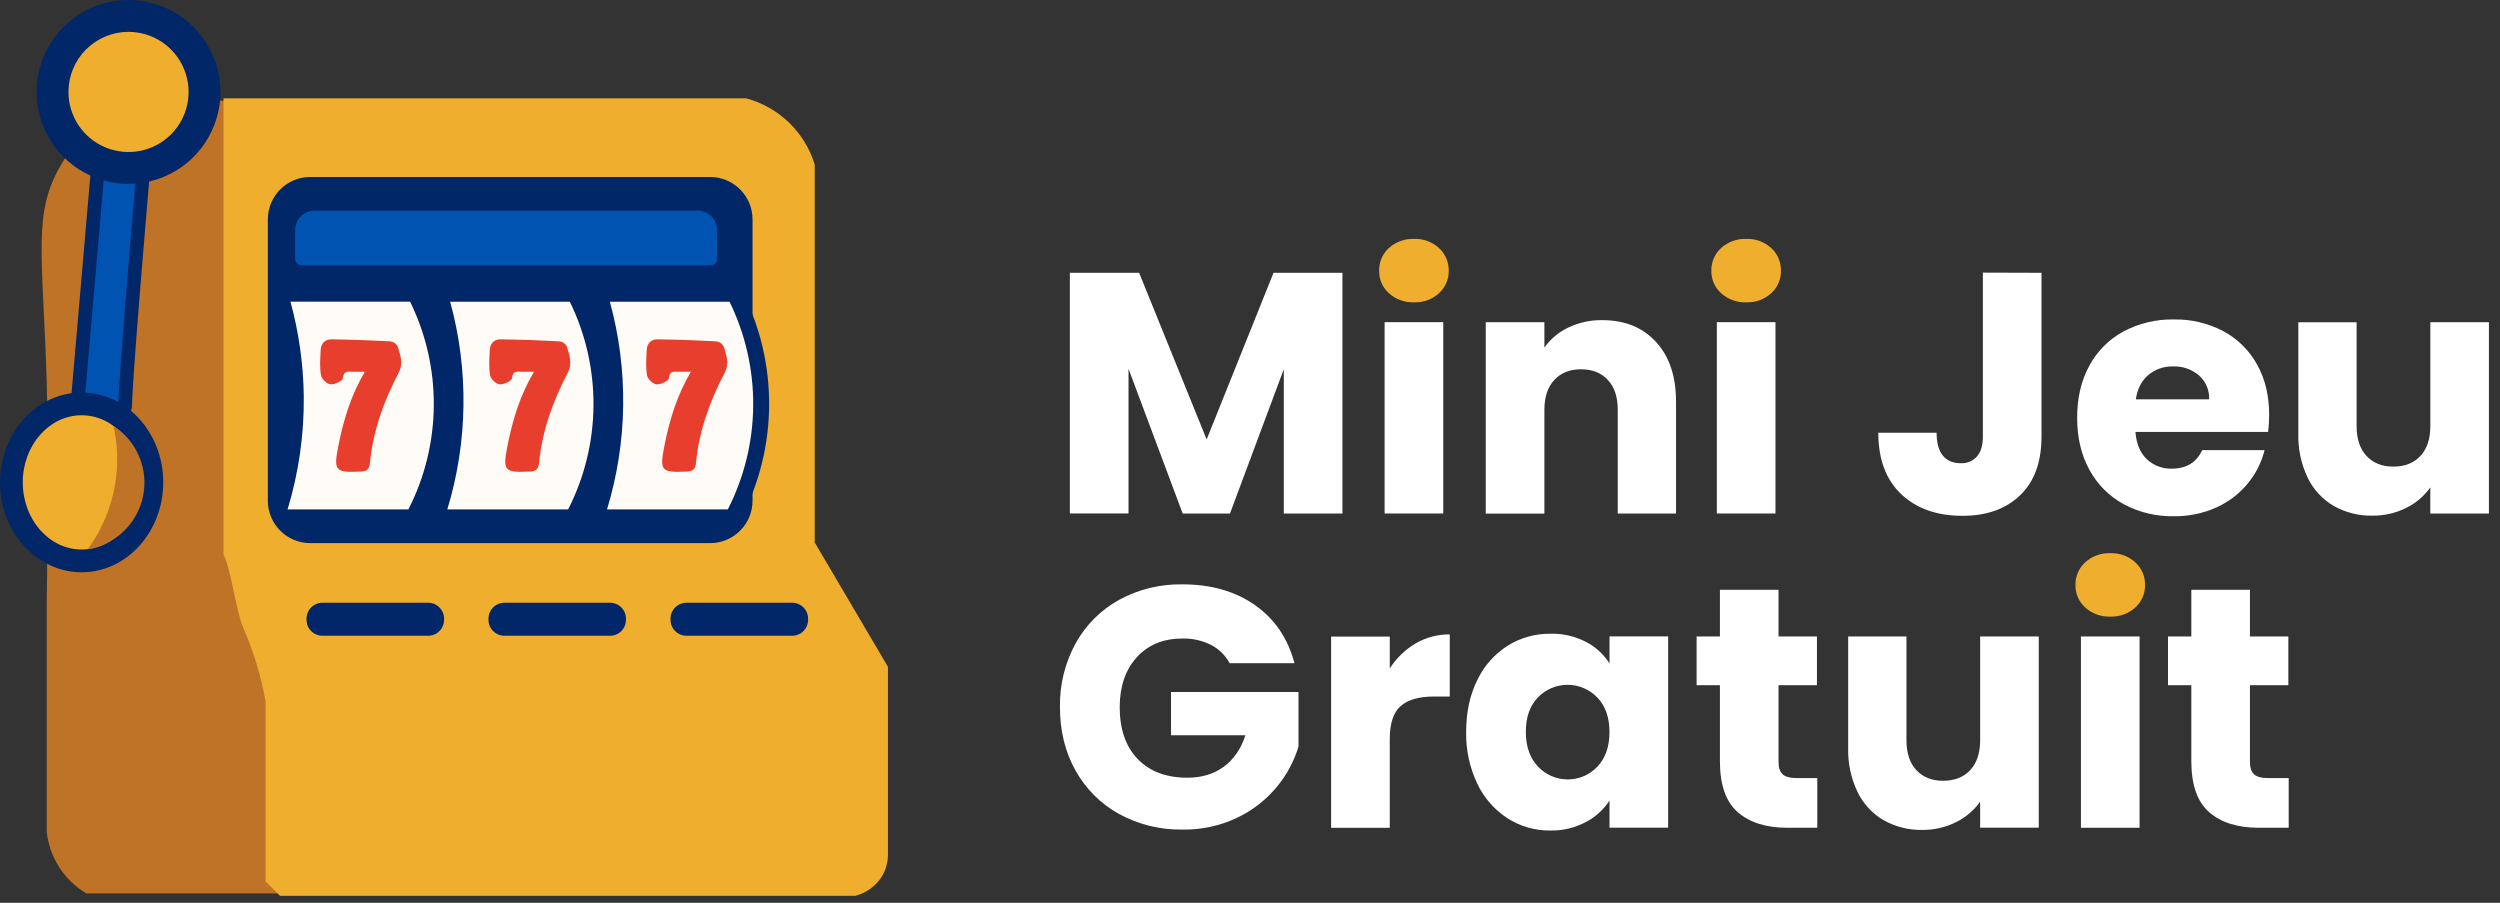 <svg width="180" height="65" viewBox="0 0 180 65" fill="none" xmlns="http://www.w3.org/2000/svg">
<rect x="0" y="0" width="180" height="65" fill="#333333" stroke="none"/>
<g clip-path="url(#clip0_1_1048)">
<path d="M96.656 19.642V36.972H92.435V26.58L88.559 36.972H85.153L81.253 26.551V36.968H77.029V19.642H82.017L86.879 31.639L91.693 19.642H96.656Z" fill="white"/>
<path d="M100.001 21.113C99.774 20.909 99.594 20.66 99.473 20.38C99.352 20.101 99.292 19.799 99.297 19.495C99.291 19.187 99.35 18.882 99.471 18.599C99.593 18.317 99.773 18.063 100.001 17.856C100.497 17.409 101.148 17.174 101.815 17.201C102.474 17.177 103.117 17.412 103.605 17.856C103.832 18.063 104.012 18.317 104.134 18.599C104.255 18.882 104.314 19.187 104.308 19.495C104.313 19.799 104.254 20.101 104.132 20.38C104.011 20.66 103.831 20.909 103.605 21.113C103.117 21.557 102.474 21.792 101.815 21.768C101.148 21.795 100.497 21.559 100.001 21.113Z" fill="#EFAE2D"/>
<path d="M103.914 23.197H99.692V36.971H103.914V23.197Z" fill="white"/>
<path d="M119.23 24.617C120.194 25.662 120.675 27.099 120.674 28.925V36.972H116.478V29.501C116.478 28.579 116.24 27.864 115.762 27.354C115.285 26.843 114.643 26.588 113.836 26.588C113.03 26.588 112.389 26.843 111.912 27.354C111.436 27.864 111.197 28.579 111.196 29.501V36.981H106.974V23.197H111.196V25.025C111.638 24.403 112.232 23.906 112.922 23.581C113.685 23.218 114.521 23.037 115.365 23.05C116.979 23.05 118.267 23.572 119.23 24.617Z" fill="white"/>
<path d="M123.921 21.113C123.694 20.909 123.514 20.66 123.393 20.38C123.272 20.101 123.212 19.799 123.218 19.495C123.211 19.187 123.27 18.882 123.391 18.599C123.513 18.317 123.693 18.063 123.921 17.856C124.417 17.409 125.068 17.174 125.735 17.201C126.394 17.177 127.037 17.412 127.525 17.856C127.752 18.063 127.933 18.317 128.054 18.599C128.175 18.882 128.234 19.187 128.228 19.495C128.233 19.799 128.174 20.101 128.052 20.38C127.931 20.66 127.751 20.909 127.525 21.113C127.037 21.557 126.394 21.792 125.735 21.768C125.068 21.795 124.417 21.559 123.921 21.113Z" fill="#EFAE2D"/>
<path d="M127.834 23.197H123.613V36.971H127.834V23.197Z" fill="white"/>
<path d="M146.988 19.642V31.443C146.988 33.269 146.474 34.675 145.445 35.663C144.415 36.651 143.029 37.142 141.287 37.138C139.459 37.138 137.994 36.62 136.893 35.583C135.791 34.546 135.24 33.071 135.237 31.158H139.435C139.435 31.882 139.583 32.428 139.879 32.797C140.175 33.165 140.603 33.35 141.162 33.352C141.384 33.365 141.606 33.327 141.811 33.242C142.016 33.157 142.199 33.026 142.347 32.86C142.628 32.533 142.768 32.056 142.767 31.43V19.629L146.988 19.642Z" fill="white"/>
<path d="M163.304 31.097H153.752C153.818 31.953 154.091 32.608 154.572 33.064C155.056 33.517 155.699 33.761 156.361 33.744C157.415 33.744 158.147 33.299 158.559 32.41H163.052C162.825 33.308 162.399 34.143 161.804 34.853C161.193 35.583 160.423 36.163 159.552 36.548C158.597 36.971 157.562 37.183 156.517 37.169C155.261 37.193 154.02 36.896 152.912 36.305C151.868 35.739 151.01 34.881 150.443 33.837C149.852 32.767 149.556 31.517 149.555 30.084C149.554 28.652 149.846 27.401 150.432 26.333C150.992 25.287 151.847 24.429 152.89 23.864C154.007 23.274 155.255 22.977 156.517 23.001C157.753 22.978 158.975 23.266 160.07 23.84C161.095 24.387 161.94 25.218 162.503 26.234C163.086 27.27 163.378 28.48 163.379 29.863C163.379 30.275 163.353 30.687 163.304 31.097ZM159.059 28.752C159.073 28.427 159.014 28.103 158.886 27.804C158.758 27.505 158.565 27.238 158.32 27.024C157.804 26.588 157.144 26.359 156.468 26.382C155.816 26.363 155.18 26.582 154.678 27C154.193 27.41 153.893 27.994 153.779 28.752H159.059Z" fill="white"/>
<path d="M179.202 23.197V36.972H174.981V35.096C174.533 35.725 173.935 36.232 173.241 36.571C172.486 36.947 171.652 37.137 170.809 37.127C169.834 37.146 168.872 36.903 168.022 36.423C167.209 35.946 166.556 35.237 166.148 34.386C165.683 33.408 165.455 32.334 165.48 31.251V23.204H169.676V30.684C169.676 31.605 169.915 32.321 170.392 32.831C170.87 33.341 171.512 33.596 172.318 33.596C173.141 33.596 173.791 33.341 174.268 32.831C174.746 32.321 174.985 31.605 174.985 30.684V23.197H179.202Z" fill="white"/>
<path d="M88.535 47.752C88.231 47.185 87.763 46.724 87.191 46.431C86.551 46.113 85.844 45.956 85.131 45.973C83.764 45.973 82.671 46.422 81.853 47.319C81.034 48.216 80.623 49.413 80.619 50.91C80.619 52.508 81.051 53.755 81.915 54.65C82.779 55.545 83.968 55.993 85.481 55.995C86.519 55.995 87.396 55.732 88.112 55.206C88.828 54.679 89.347 53.923 89.67 52.937H84.314V49.823H93.492V53.757C93.166 54.834 92.624 55.833 91.899 56.694C91.119 57.623 90.146 58.372 89.048 58.89C87.829 59.464 86.495 59.752 85.149 59.729C83.551 59.758 81.973 59.371 80.57 58.606C79.253 57.879 78.168 56.794 77.439 55.477C76.69 54.146 76.315 52.623 76.317 50.91C76.288 49.313 76.675 47.735 77.439 46.332C78.164 45.014 79.246 43.928 80.561 43.197C81.96 42.431 83.534 42.044 85.129 42.073C87.205 42.073 88.953 42.575 90.374 43.579C91.794 44.583 92.736 45.974 93.201 47.752H88.535Z" fill="white"/>
<path d="M101.913 46.332C102.662 45.894 103.516 45.667 104.383 45.677V50.151H103.223C102.168 50.151 101.378 50.377 100.853 50.83C100.327 51.282 100.064 52.076 100.063 53.211V59.603H95.841V45.836H100.063V48.13C100.53 47.394 101.164 46.778 101.913 46.332Z" fill="white"/>
<path d="M106.366 48.961C106.848 47.949 107.605 47.094 108.551 46.491C109.475 45.915 110.546 45.615 111.635 45.628C112.524 45.606 113.404 45.809 114.194 46.218C114.886 46.575 115.47 47.113 115.885 47.773V45.823H120.107V59.59H115.885V57.639C115.457 58.297 114.866 58.833 114.169 59.195C113.381 59.608 112.501 59.815 111.611 59.798C110.527 59.808 109.463 59.504 108.549 58.921C107.603 58.31 106.847 57.447 106.366 56.428C105.812 55.261 105.537 53.98 105.563 52.688C105.565 51.272 105.833 50.03 106.366 48.961ZM115.005 50.22C114.729 49.932 114.398 49.703 114.032 49.546C113.666 49.389 113.271 49.308 112.873 49.307C112.475 49.306 112.08 49.385 111.713 49.539C111.345 49.694 111.013 49.921 110.736 50.207C110.151 50.809 109.859 51.636 109.859 52.688C109.859 53.74 110.151 54.576 110.736 55.194C111.009 55.486 111.339 55.718 111.706 55.877C112.073 56.037 112.468 56.119 112.868 56.12C113.267 56.121 113.663 56.041 114.031 55.883C114.398 55.726 114.73 55.495 115.005 55.206C115.589 54.598 115.882 53.767 115.882 52.713C115.882 51.658 115.591 50.827 115.008 50.22H115.005Z" fill="white"/>
<path d="M130.845 56.02V59.599H128.696C127.167 59.599 125.974 59.225 125.117 58.477C124.26 57.728 123.833 56.506 123.834 54.81V49.332H122.156V45.826H123.834V42.468H128.054V45.826H130.821V49.332H128.054V54.86C128.054 55.273 128.154 55.568 128.351 55.75C128.547 55.931 128.877 56.02 129.334 56.02H130.845Z" fill="white"/>
<path d="M146.79 45.826V59.593H142.57V57.723C142.121 58.351 141.523 58.858 140.829 59.198C140.074 59.574 139.241 59.764 138.397 59.754C137.422 59.773 136.46 59.529 135.611 59.049C134.797 58.571 134.144 57.86 133.736 57.008C133.272 56.03 133.043 54.956 133.069 53.873V45.826H137.265V53.306C137.265 54.227 137.503 54.943 137.981 55.453C138.458 55.963 139.099 56.217 139.903 56.215C140.726 56.215 141.376 55.96 141.854 55.45C142.331 54.939 142.57 54.224 142.57 53.303V45.826H146.79Z" fill="white"/>
<path d="M150.135 43.74C149.909 43.536 149.729 43.287 149.608 43.008C149.486 42.729 149.427 42.428 149.432 42.124C149.425 41.816 149.484 41.511 149.606 41.228C149.727 40.945 149.908 40.692 150.135 40.485C150.631 40.038 151.282 39.803 151.95 39.829C152.609 39.805 153.251 40.041 153.739 40.485C153.967 40.692 154.148 40.945 154.269 41.228C154.39 41.511 154.449 41.816 154.442 42.124C154.448 42.428 154.388 42.729 154.267 43.008C154.145 43.287 153.965 43.536 153.739 43.74C153.251 44.184 152.609 44.419 151.95 44.395C151.282 44.422 150.631 44.187 150.135 43.74Z" fill="#EFAE2D"/>
<path d="M154.049 45.826H149.827V59.599H154.049V45.826Z" fill="white"/>
<path d="M164.786 56.02V59.599H162.639C161.109 59.599 159.916 59.225 159.059 58.477C158.203 57.728 157.775 56.506 157.776 54.81V49.332H156.096V45.826H157.776V42.468H161.996V45.826H164.761V49.332H161.996V54.86C161.996 55.273 162.094 55.568 162.293 55.75C162.491 55.931 162.819 56.02 163.276 56.02H164.786Z" fill="white"/>
<path d="M41.863 7.247H8.973C7.641 8.09 5.81 9.506 4.455 11.766C2.309 15.34 3.081 18.149 3.366 27.583C3.53 32.828 3.366 43.317 3.366 43.317V59.888C3.464 60.797 3.772 61.672 4.265 62.441C4.759 63.211 5.426 63.855 6.212 64.323H57.262L51.592 39.942L43.872 15.95L41.863 7.247Z" fill="#BF7326"/>
<path d="M22.004 7.08H53.722C54.883 7.391 55.945 7.991 56.809 8.826C57.672 9.66 58.31 10.701 58.66 11.849V39.056L63.933 48.011V61.484C63.94 62.042 63.796 62.592 63.515 63.074C63.081 63.779 62.391 64.289 61.589 64.496H20.159L19.516 63.856L19.126 63.466V50.543C18.799 48.681 18.248 46.865 17.487 45.134C17.045 44.131 16.566 40.727 16.093 39.946V7.08H22.004Z" fill="#EFAE2D"/>
<path d="M51.128 12.743H22.338C20.651 12.743 19.284 14.11 19.284 15.798V36.05C19.284 37.737 20.651 39.105 22.338 39.105H51.128C52.815 39.105 54.183 37.737 54.183 36.05V15.798C54.183 14.11 52.815 12.743 51.128 12.743Z" fill="#022769"/>
<path d="M51.166 19.103H21.716C21.592 19.103 21.474 19.054 21.387 18.967C21.299 18.88 21.25 18.761 21.25 18.638V16.563C21.251 16.193 21.398 15.839 21.659 15.578C21.921 15.317 22.275 15.17 22.645 15.17H50.236C50.606 15.17 50.96 15.317 51.222 15.578C51.483 15.839 51.631 16.193 51.631 16.563V18.638C51.631 18.761 51.582 18.88 51.495 18.967C51.407 19.054 51.289 19.103 51.166 19.103Z" fill="#0053B1"/>
<path d="M43.705 37.251C43.616 37.251 43.528 37.23 43.448 37.19C43.368 37.15 43.298 37.091 43.245 37.02C43.191 36.948 43.156 36.864 43.14 36.776C43.125 36.688 43.13 36.598 43.156 36.512C44.606 31.75 44.675 26.675 43.358 21.875C43.335 21.79 43.331 21.701 43.348 21.614C43.365 21.528 43.402 21.446 43.455 21.376C43.508 21.306 43.577 21.249 43.656 21.21C43.735 21.171 43.822 21.151 43.91 21.15H52.526C52.634 21.151 52.74 21.182 52.831 21.24C52.923 21.298 52.996 21.38 53.042 21.478C54.223 23.888 54.826 26.54 54.804 29.223C54.782 31.906 54.136 34.548 52.916 36.938C52.868 37.033 52.795 37.113 52.704 37.169C52.614 37.224 52.509 37.254 52.403 37.254L43.705 37.251Z" fill="#FFFCF7"/>
<path d="M52.526 21.724C53.668 24.055 54.251 26.62 54.23 29.215C54.208 31.811 53.583 34.366 52.403 36.678H43.705C45.187 31.813 45.258 26.628 43.91 21.724H52.526ZM52.526 20.577H43.91C43.733 20.577 43.559 20.617 43.401 20.696C43.243 20.774 43.105 20.888 42.998 21.028C42.891 21.169 42.818 21.332 42.784 21.505C42.75 21.678 42.757 21.857 42.804 22.027C44.094 26.723 44.026 31.688 42.607 36.346C42.556 36.517 42.546 36.698 42.577 36.874C42.608 37.05 42.68 37.216 42.786 37.359C42.893 37.502 43.032 37.619 43.191 37.699C43.351 37.779 43.527 37.821 43.705 37.821H52.403C52.616 37.821 52.825 37.762 53.006 37.65C53.187 37.538 53.334 37.378 53.429 37.187C54.687 34.719 55.354 31.991 55.377 29.22C55.4 26.45 54.778 23.711 53.56 21.222C53.467 21.027 53.321 20.861 53.138 20.745C52.955 20.629 52.743 20.567 52.526 20.567V20.577Z" fill="#022769"/>
<path d="M32.206 37.251C32.117 37.251 32.029 37.23 31.948 37.19C31.868 37.15 31.799 37.092 31.745 37.02C31.692 36.948 31.655 36.865 31.64 36.777C31.625 36.688 31.63 36.598 31.656 36.512C33.107 31.75 33.177 26.674 31.857 21.875C31.835 21.79 31.832 21.7 31.849 21.614C31.866 21.527 31.902 21.446 31.956 21.376C32.01 21.306 32.078 21.249 32.157 21.21C32.236 21.171 32.323 21.151 32.411 21.15H41.027C41.135 21.151 41.241 21.182 41.333 21.24C41.424 21.298 41.497 21.38 41.543 21.478C42.624 23.694 43.222 26.113 43.299 28.576C43.369 31.475 42.722 34.346 41.417 36.935C41.369 37.03 41.296 37.109 41.205 37.165C41.115 37.221 41.011 37.251 40.904 37.251H32.206Z" fill="#FFFCF7"/>
<path d="M41.027 21.724C42.169 24.055 42.752 26.62 42.731 29.215C42.71 31.811 42.084 34.366 40.904 36.678H32.206C33.688 31.813 33.759 26.628 32.411 21.724H41.027ZM41.027 20.577H32.411C32.235 20.576 32.06 20.617 31.902 20.695C31.744 20.773 31.605 20.887 31.498 21.027C31.391 21.168 31.318 21.331 31.284 21.505C31.25 21.678 31.257 21.857 31.303 22.027C31.884 24.148 32.193 26.335 32.221 28.534C32.252 31.18 31.875 33.815 31.105 36.346C31.054 36.518 31.044 36.699 31.075 36.874C31.106 37.05 31.178 37.217 31.285 37.36C31.392 37.503 31.53 37.62 31.69 37.7C31.85 37.78 32.026 37.822 32.205 37.821H40.903C41.116 37.821 41.325 37.762 41.506 37.65C41.687 37.538 41.833 37.378 41.929 37.187C43.278 34.513 43.945 31.547 43.871 28.553C43.792 26.009 43.174 23.51 42.058 21.222C41.965 21.027 41.819 20.862 41.636 20.746C41.454 20.63 41.242 20.568 41.026 20.567L41.027 20.577Z" fill="#022769"/>
<path d="M20.706 37.251C20.617 37.251 20.529 37.23 20.448 37.19C20.369 37.15 20.299 37.091 20.246 37.02C20.192 36.948 20.157 36.864 20.141 36.776C20.126 36.688 20.131 36.598 20.157 36.512C20.946 33.924 21.333 31.231 21.304 28.526C21.275 26.278 20.959 24.043 20.365 21.875C20.342 21.79 20.339 21.7 20.357 21.614C20.374 21.527 20.41 21.446 20.464 21.376C20.517 21.306 20.586 21.249 20.665 21.21C20.744 21.171 20.831 21.151 20.919 21.15H29.535C29.643 21.151 29.749 21.182 29.84 21.24C29.932 21.298 30.005 21.38 30.051 21.478C31.127 23.694 31.721 26.111 31.795 28.573C31.865 31.471 31.219 34.343 29.914 36.931C29.866 37.026 29.792 37.106 29.702 37.162C29.611 37.218 29.507 37.248 29.401 37.248L20.706 37.251Z" fill="#FFFCF7"/>
<path d="M29.529 21.724C30.671 24.055 31.255 26.62 31.233 29.215C31.211 31.811 30.585 34.366 29.404 36.678H20.706C21.509 34.033 21.902 31.281 21.871 28.517C21.842 26.221 21.52 23.937 20.913 21.722H29.529M29.529 20.575H20.913C20.736 20.575 20.562 20.616 20.404 20.694C20.246 20.772 20.108 20.886 20.001 21.026C19.894 21.167 19.82 21.33 19.787 21.503C19.753 21.677 19.76 21.855 19.806 22.026C20.387 24.147 20.695 26.333 20.724 28.532C20.753 31.178 20.377 33.813 19.608 36.345C19.557 36.516 19.547 36.697 19.578 36.872C19.609 37.048 19.681 37.214 19.787 37.358C19.894 37.501 20.032 37.617 20.192 37.697C20.352 37.778 20.528 37.82 20.706 37.82H29.404C29.617 37.82 29.826 37.76 30.007 37.648C30.188 37.536 30.335 37.376 30.43 37.185C31.779 34.512 32.447 31.546 32.374 28.552C32.294 26.007 31.676 23.509 30.561 21.221C30.468 21.025 30.322 20.86 30.139 20.744C29.957 20.628 29.745 20.566 29.529 20.565V20.575Z" fill="#022769"/>
<path d="M6.064 29.692C5.996 29.693 5.928 29.679 5.865 29.651C5.803 29.624 5.747 29.584 5.7 29.534C5.654 29.483 5.619 29.424 5.597 29.359C5.575 29.295 5.566 29.226 5.572 29.158L7.195 10.412C7.206 10.289 7.262 10.175 7.353 10.092C7.444 10.008 7.563 9.963 7.687 9.963C7.734 9.963 7.782 9.97 7.828 9.984L10.058 10.653C10.166 10.685 10.26 10.754 10.324 10.848C10.387 10.941 10.417 11.053 10.407 11.166C10.392 11.33 9.014 27.291 9.014 29.194C9.014 29.325 8.962 29.45 8.87 29.542C8.778 29.634 8.653 29.686 8.522 29.686L6.064 29.692Z" fill="#0053B1"/>
<path d="M7.685 10.455L9.917 11.123C9.917 11.123 8.522 27.249 8.522 29.201H6.064L7.685 10.455ZM7.685 9.471C7.438 9.47 7.2 9.562 7.018 9.729C6.836 9.895 6.723 10.124 6.702 10.37L5.081 29.117C5.069 29.253 5.086 29.39 5.13 29.519C5.174 29.648 5.245 29.767 5.337 29.867C5.43 29.968 5.542 30.047 5.667 30.102C5.792 30.157 5.928 30.184 6.064 30.184H8.522C8.783 30.184 9.033 30.081 9.218 29.896C9.402 29.712 9.506 29.462 9.506 29.201C9.506 27.69 10.415 16.771 10.897 11.209C10.916 10.983 10.858 10.758 10.73 10.572C10.603 10.385 10.416 10.247 10.199 10.183L7.968 9.506C7.876 9.478 7.781 9.465 7.685 9.465V9.471Z" fill="#022769"/>
<path d="M5.877 40.385C3.091 40.385 0.819 37.849 0.819 34.732C0.819 31.615 3.088 29.079 5.877 29.079C8.667 29.079 10.933 31.615 10.933 34.732C10.933 37.849 8.665 40.385 5.877 40.385Z" fill="#EFAE2D"/>
<path d="M5.877 29.899C8.218 29.899 10.114 32.062 10.114 34.732C10.114 37.402 8.218 39.565 5.877 39.565C3.537 39.565 1.639 37.402 1.639 34.732C1.639 32.062 3.537 29.899 5.877 29.899ZM5.877 28.26C2.635 28.26 0 31.164 0 34.732C0 38.3 2.635 41.204 5.877 41.204C9.119 41.204 11.753 38.3 11.753 34.732C11.753 31.164 9.117 28.26 5.877 28.26Z" fill="#022769"/>
<path d="M9.253 12.092C8.171 12.092 7.113 11.771 6.213 11.17C5.313 10.568 4.612 9.714 4.198 8.714C3.783 7.714 3.675 6.614 3.886 5.552C4.097 4.49 4.619 3.515 5.384 2.75C6.149 1.985 7.124 1.464 8.186 1.252C9.247 1.041 10.348 1.15 11.348 1.564C12.348 1.978 13.202 2.679 13.803 3.579C14.405 4.479 14.726 5.537 14.726 6.62C14.724 8.07 14.147 9.461 13.121 10.487C12.095 11.513 10.704 12.09 9.253 12.092Z" fill="#EFAE2D"/>
<path d="M9.253 2.294C10.109 2.294 10.945 2.548 11.656 3.023C12.367 3.499 12.922 4.174 13.249 4.964C13.577 5.755 13.662 6.624 13.495 7.463C13.329 8.302 12.917 9.073 12.312 9.678C11.707 10.283 10.936 10.695 10.097 10.862C9.258 11.028 8.389 10.943 7.598 10.616C6.808 10.288 6.132 9.734 5.657 9.023C5.182 8.311 4.928 7.475 4.928 6.62C4.928 5.473 5.384 4.372 6.195 3.561C7.006 2.75 8.106 2.294 9.253 2.294ZM9.253 0C7.944 0 6.664 0.388 5.576 1.116C4.487 1.843 3.639 2.877 3.138 4.086C2.637 5.296 2.506 6.627 2.761 7.911C3.016 9.195 3.647 10.375 4.573 11.3C5.498 12.226 6.678 12.857 7.962 13.112C9.246 13.367 10.577 13.236 11.787 12.735C12.996 12.234 14.03 11.386 14.757 10.297C15.485 9.209 15.873 7.929 15.873 6.62C15.871 4.865 15.173 3.182 13.932 1.941C12.691 0.7 11.008 0.002 9.253 0Z" fill="#022769"/>
<path d="M8.175 30.671C9 31.202 9.645 31.971 10.024 32.877C10.403 33.782 10.498 34.782 10.297 35.742C10.097 36.703 9.609 37.58 8.899 38.258C8.189 38.936 7.29 39.383 6.321 39.539C7.331 38.157 8.005 36.559 8.288 34.871C8.522 33.477 8.483 32.051 8.175 30.671Z" fill="#BF7326"/>
<path d="M30.826 42.578H23.217C22.131 42.578 21.25 43.458 21.25 44.544V44.628C21.25 45.714 22.131 46.595 23.217 46.595H30.826C31.913 46.595 32.793 45.714 32.793 44.628V44.544C32.793 43.458 31.913 42.578 30.826 42.578Z" fill="#022769"/>
<path d="M30.826 47.414H23.217C22.478 47.414 21.769 47.12 21.247 46.598C20.724 46.075 20.431 45.367 20.431 44.628V44.544C20.431 43.805 20.724 43.097 21.247 42.574C21.769 42.052 22.478 41.758 23.217 41.758H30.826C31.566 41.758 32.274 42.052 32.797 42.574C33.319 43.097 33.613 43.805 33.613 44.544V44.628C33.613 45.367 33.319 46.075 32.797 46.598C32.274 47.12 31.566 47.414 30.826 47.414ZM23.217 43.397C22.913 43.397 22.621 43.518 22.406 43.733C22.191 43.948 22.07 44.24 22.07 44.544V44.628C22.07 44.932 22.191 45.224 22.406 45.439C22.621 45.654 22.913 45.775 23.217 45.775H30.826C31.131 45.775 31.423 45.654 31.638 45.439C31.853 45.224 31.974 44.932 31.974 44.628V44.544C31.974 44.24 31.853 43.948 31.638 43.733C31.423 43.518 31.131 43.397 30.826 43.397H23.217Z" fill="#EFAE2D"/>
<path d="M43.928 42.578H36.319C35.232 42.578 34.352 43.458 34.352 44.544V44.628C34.352 45.714 35.232 46.595 36.319 46.595H43.928C45.014 46.595 45.895 45.714 45.895 44.628V44.544C45.895 43.458 45.014 42.578 43.928 42.578Z" fill="#022769"/>
<path d="M43.923 47.414H36.319C35.58 47.414 34.871 47.12 34.348 46.598C33.826 46.075 33.532 45.367 33.532 44.628V44.544C33.532 43.805 33.826 43.097 34.348 42.574C34.871 42.052 35.58 41.758 36.319 41.758H43.923C44.289 41.758 44.651 41.83 44.989 41.97C45.327 42.11 45.635 42.316 45.893 42.574C46.152 42.833 46.357 43.14 46.497 43.478C46.637 43.816 46.709 44.178 46.709 44.544V44.628C46.709 44.994 46.637 45.356 46.497 45.694C46.357 46.032 46.152 46.339 45.893 46.598C45.635 46.857 45.327 47.062 44.989 47.202C44.651 47.342 44.289 47.414 43.923 47.414ZM36.319 43.397C36.014 43.397 35.722 43.518 35.507 43.733C35.292 43.948 35.171 44.24 35.171 44.544V44.628C35.171 44.932 35.292 45.224 35.507 45.439C35.722 45.654 36.014 45.775 36.319 45.775H43.923C44.227 45.775 44.519 45.654 44.734 45.439C44.95 45.224 45.07 44.932 45.07 44.628V44.544C45.07 44.24 44.95 43.948 44.734 43.733C44.519 43.518 44.227 43.397 43.923 43.397H36.319Z" fill="#EFAE2D"/>
<path d="M57.028 42.578H49.419C48.332 42.578 47.452 43.458 47.452 44.544V44.628C47.452 45.714 48.332 46.595 49.419 46.595H57.028C58.114 46.595 58.995 45.714 58.995 44.628V44.544C58.995 43.458 58.114 42.578 57.028 42.578Z" fill="#022769"/>
<path d="M57.035 47.414H49.419C48.679 47.414 47.971 47.12 47.448 46.598C46.926 46.075 46.632 45.367 46.632 44.628V44.544C46.632 43.805 46.926 43.097 47.448 42.574C47.971 42.052 48.679 41.758 49.419 41.758H57.035C57.773 41.758 58.482 42.052 59.005 42.574C59.527 43.097 59.821 43.805 59.821 44.544V44.628C59.821 45.367 59.527 46.075 59.005 46.598C58.482 47.12 57.773 47.414 57.035 47.414ZM49.425 43.397C49.121 43.397 48.829 43.518 48.614 43.733C48.399 43.948 48.278 44.24 48.278 44.544V44.628C48.278 44.932 48.399 45.224 48.614 45.439C48.829 45.654 49.121 45.775 49.425 45.775H57.035C57.339 45.775 57.631 45.654 57.846 45.439C58.061 45.224 58.182 44.932 58.182 44.628V44.544C58.182 44.24 58.061 43.948 57.846 43.733C57.631 43.518 57.339 43.397 57.035 43.397H49.425Z" fill="#EFAE2D"/>
<path d="M26.27 26.764C25.903 26.764 25.636 26.764 25.37 26.764C25.035 26.764 24.733 26.69 24.687 27.236C24.672 27.419 24.099 27.696 23.8 27.673C23.546 27.654 23.158 27.293 23.112 27.034C23.009 26.441 23.058 25.816 23.086 25.205C23.109 24.736 23.399 24.423 23.868 24.431C25.288 24.452 26.708 24.502 28.129 24.581C28.236 24.597 28.339 24.639 28.427 24.703C28.515 24.766 28.586 24.85 28.635 24.948C28.812 25.57 29.07 26.139 28.689 26.867C27.629 28.891 26.855 31.033 26.636 33.334C26.596 33.732 26.451 33.929 26.006 33.95C24.089 34.042 24.004 33.911 24.381 32.003C24.748 30.182 25.28 28.434 26.27 26.764Z" fill="#E83E2D"/>
<path d="M38.447 26.764C38.079 26.764 37.813 26.764 37.548 26.764C37.22 26.764 36.91 26.69 36.864 27.236C36.848 27.419 36.276 27.696 35.978 27.673C35.722 27.654 35.335 27.293 35.289 27.034C35.186 26.441 35.234 25.816 35.263 25.205C35.286 24.736 35.575 24.423 36.045 24.431C37.465 24.452 38.886 24.502 40.306 24.581C40.414 24.597 40.516 24.639 40.604 24.703C40.692 24.766 40.764 24.85 40.812 24.948C40.988 25.57 41.247 26.139 40.865 26.867C39.806 28.891 39.033 31.033 38.813 33.334C38.774 33.732 38.626 33.929 38.184 33.95C36.264 34.042 36.179 33.911 36.558 32.003C36.923 30.182 37.458 28.434 38.447 26.764Z" fill="#E83E2D"/>
<path d="M49.745 26.764C49.377 26.764 49.112 26.764 48.846 26.764C48.511 26.764 48.207 26.69 48.161 27.236C48.147 27.419 47.573 27.696 47.276 27.673C47.021 27.654 46.632 27.293 46.588 27.034C46.485 26.441 46.532 25.816 46.562 25.205C46.583 24.736 46.873 24.423 47.344 24.431C48.764 24.452 50.184 24.502 51.605 24.581C51.712 24.597 51.815 24.639 51.903 24.703C51.991 24.767 52.062 24.851 52.111 24.948C52.287 25.57 52.545 26.139 52.164 26.867C51.103 28.891 50.331 31.033 50.11 33.334C50.072 33.732 49.925 33.929 49.481 33.95C47.563 34.042 47.478 33.911 47.855 32.003C48.222 30.182 48.756 28.434 49.745 26.764Z" fill="#E83E2D"/>
</g>
<defs>
<clipPath id="clip0_1_1048">
<rect width="179.202" height="64.49" fill="white"/>
</clipPath>
</defs>
</svg>
